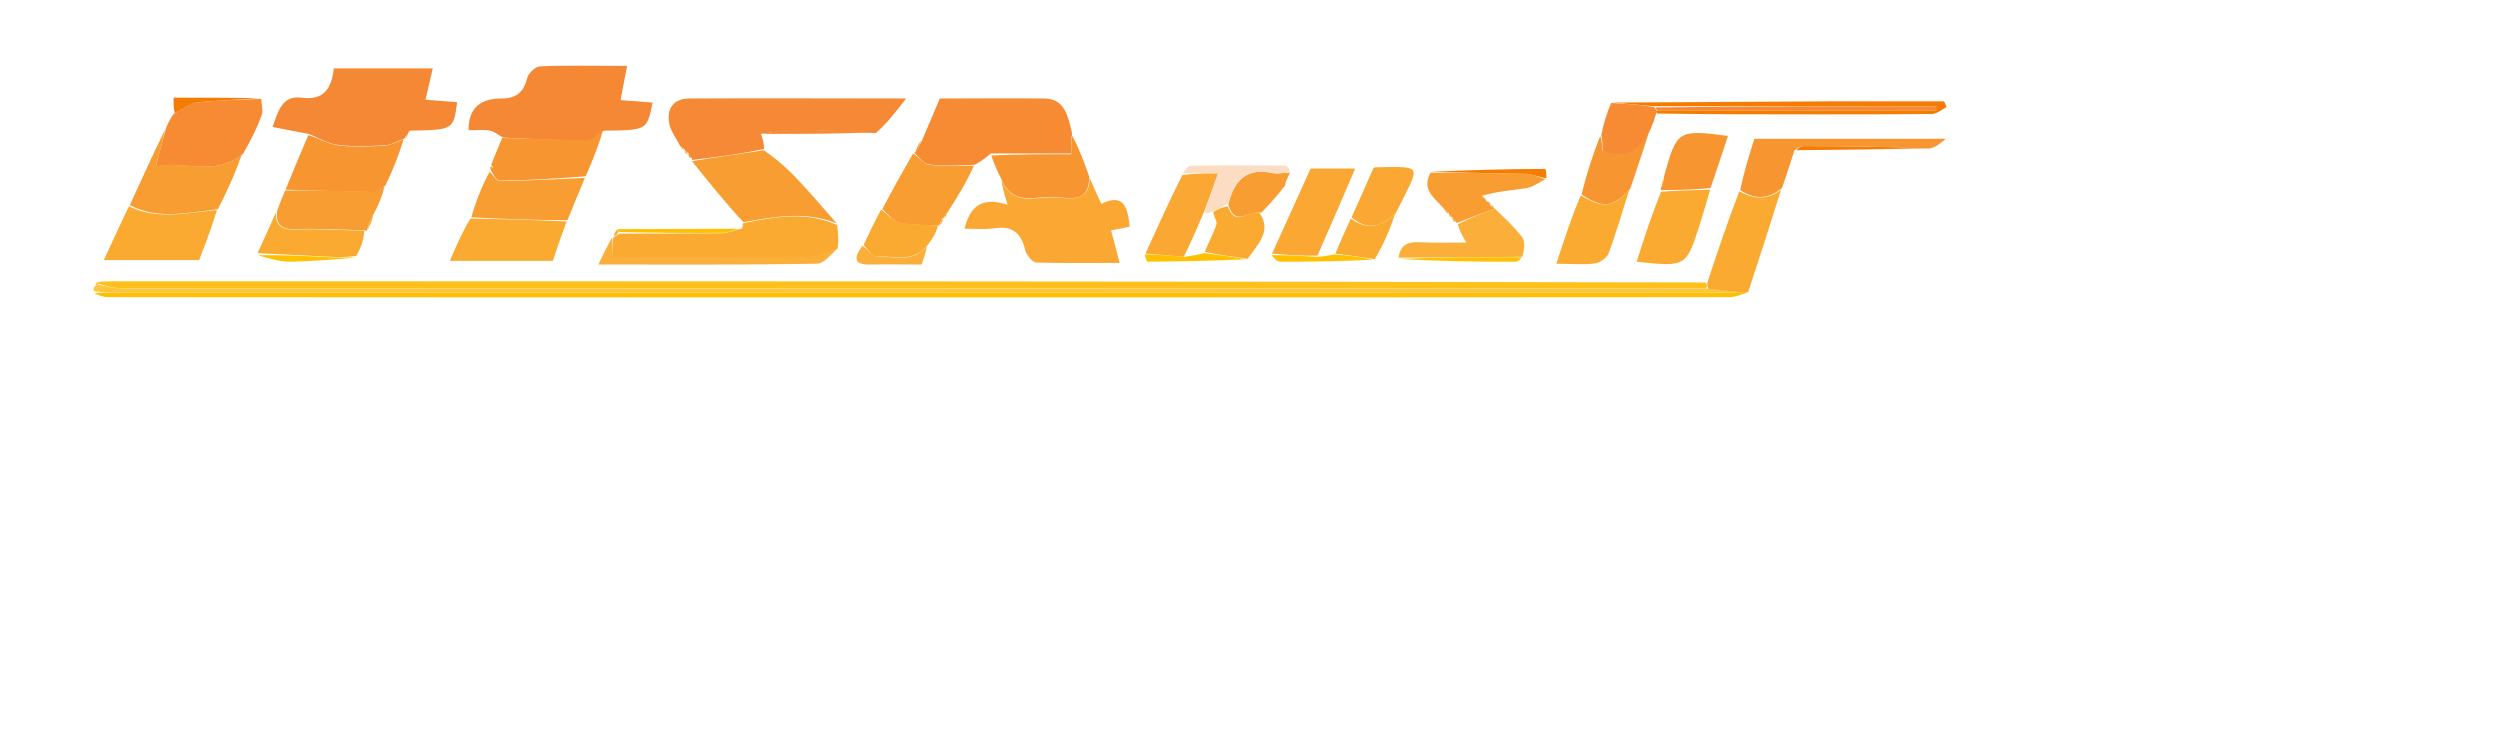 <svg width="302" height="90" viewBox="0 0 302 90" fill="none" xmlns="http://www.w3.org/2000/svg">
<path d="M11.998 34.023C12.537 34.023 13.125 33.974 13.664 33.974C77.707 33.974 141.75 33.974 206.038 34.121C206.283 34.465 206.283 34.662 206.038 34.859C142.191 34.859 78.589 34.859 14.987 34.859C13.958 34.859 12.978 34.564 11.998 34.318C11.949 34.219 11.998 34.023 11.998 34.023Z" fill="#FEC01A"/>
<path d="M37.288 16.176C35.867 15.93 34.495 15.635 32.927 15.34C33.613 13.374 34.103 11.505 36.406 11.8C39.003 12.144 40.032 10.866 40.326 8.26C44.295 8.26 48.166 8.26 52.282 8.26C51.988 9.489 51.743 10.62 51.4 12.046C52.821 12.144 53.997 12.243 55.222 12.341C54.781 15.684 54.781 15.684 49.538 15.783C49.097 16.127 48.999 16.422 48.901 16.717C48.901 16.717 48.901 16.668 48.754 16.766C47.921 17.11 47.235 17.504 46.5 17.553C44.638 17.651 42.727 17.75 40.865 17.504C39.64 17.405 38.464 16.619 37.288 16.176Z" fill="#F58835"/>
<path d="M60.759 16.619C60.22 16.324 59.73 15.881 59.191 15.783C58.358 15.635 57.476 15.734 56.594 15.734C56.594 12.833 58.26 11.899 60.563 11.899C62.425 11.899 63.258 11.112 63.699 9.391C63.846 8.801 64.728 8.014 65.267 8.014C68.648 7.867 72.078 7.965 75.753 7.965C75.459 9.489 75.214 10.719 74.969 12.095C76.39 12.194 77.615 12.292 78.84 12.39C78.154 15.734 78.154 15.734 73.009 15.783C72.078 16.225 71.539 17.012 71 17.012C67.619 17.012 64.189 16.766 60.759 16.619Z" fill="#F58835"/>
<path d="M82.168 17.651C81.728 16.766 81.041 15.881 80.846 14.947C80.502 13.177 81.335 11.899 83.246 11.899C91.724 11.849 100.2 11.899 109.461 11.899C108.089 13.669 107.109 14.947 105.786 16.078C102.258 15.832 99.025 15.734 95.79 15.734C94.516 15.734 93.194 16.029 91.919 16.176C92.115 16.668 92.263 17.159 92.311 17.995C89.323 18.634 86.431 18.979 83.59 19.323C83.59 19.323 83.59 19.274 83.59 19.126C83.442 18.88 83.296 18.831 83.148 18.733C83.148 18.733 83.198 18.634 83.198 18.536C83.001 18.339 82.855 18.29 82.707 18.192C82.707 18.192 82.757 18.143 82.707 18.044C82.463 17.848 82.316 17.749 82.168 17.651Z" fill="#F58935"/>
<path d="M111.421 16.864C112.107 15.291 112.744 13.718 113.528 11.899C117.399 11.899 121.76 11.849 126.121 11.899C128.62 11.899 129.012 14.013 129.502 16.078C129.404 17.012 129.404 17.7 129.404 18.536C126.121 18.536 122.887 18.536 119.702 18.536C119.163 18.979 118.624 19.421 117.742 19.913C115.684 19.962 113.92 20.109 112.205 19.864C111.568 19.765 110.98 18.929 110.392 18.389C110.392 18.389 110.441 18.438 110.588 18.389C110.98 17.897 111.176 17.356 111.421 16.864Z" fill="#F68B34"/>
<path d="M131.616 21.438C132.057 22.47 132.498 23.453 133.037 24.633C135.83 23.257 136.222 25.125 136.467 27.387C135.781 27.534 135.046 27.682 134.213 27.829C134.556 29.058 134.85 30.189 135.242 31.762C131.763 31.762 128.48 31.812 125.197 31.713C124.707 31.713 123.972 30.779 123.825 30.14C123.335 28.075 122.208 27.239 120.101 27.583C118.974 27.731 117.798 27.633 116.524 27.633C117.161 24.879 118.631 23.748 121.718 24.732C121.326 23.453 121.081 22.667 120.983 21.733C121.767 23.699 123.286 24.191 125.295 23.945C126.373 23.797 127.5 23.797 128.578 23.945C130.44 24.093 131.665 23.601 131.616 21.438Z" fill="#FAA734"/>
<path d="M89.47 27.633C89.47 27.633 89.568 27.534 89.715 27.584C89.813 27.436 89.764 27.288 89.715 27.19C89.715 27.19 89.617 27.092 89.813 26.944C93.733 26.158 97.506 25.518 101.132 27.19C101.23 28.075 101.328 28.96 101.181 30.042C99.907 30.534 98.878 31.074 97.849 31.074C90.548 31.173 83.247 31.124 75.946 31.124C75.26 31.124 74.623 31.025 73.937 30.976C73.986 30.042 74.035 29.354 74.084 28.665C74.084 28.665 74.084 28.714 74.182 28.665C74.427 28.469 74.525 28.37 74.868 28.223C79.131 28.223 83.198 28.223 87.265 28.174C88 28.124 88.735 27.829 89.47 27.633Z" fill="#FAAA30"/>
<path d="M211.091 35.351C210.405 35.548 209.67 35.892 208.984 35.892C143.667 35.941 78.35 35.941 13.082 35.892C12.445 35.892 11.759 35.646 11.416 35.4C12.739 35.302 13.768 35.351 14.846 35.351C78.203 35.351 141.511 35.351 204.868 35.351C206.779 35.351 208.69 35.302 210.748 35.302C210.895 35.351 210.993 35.351 211.091 35.351Z" fill="#FEC000"/>
<path d="M210.502 35.303C208.591 35.303 206.68 35.352 204.769 35.352C141.412 35.352 78.105 35.352 14.748 35.352C13.719 35.352 12.69 35.303 11.415 35.205C11.22 34.959 11.268 34.812 11.514 34.517C11.758 34.418 11.857 34.418 11.954 34.418C12.983 34.566 13.963 34.861 14.992 34.861C78.594 34.861 142.196 34.861 206.239 34.861C207.954 35.008 209.228 35.156 210.502 35.303Z" fill="#FEC53B"/>
<path d="M101.083 26.992C97.506 25.517 93.782 26.107 89.813 26.845C87.608 24.485 85.648 22.026 83.59 19.47C86.432 18.978 89.274 18.634 92.263 18.142C93.537 19.027 94.713 20.01 95.791 21.092C97.604 22.96 99.27 24.927 101.083 26.992Z" fill="#F89D31"/>
<path d="M20.041 15.538C20.237 14.997 20.482 14.456 20.972 13.768C22.05 13.178 22.834 12.489 23.667 12.391C26.264 12.096 28.91 12.047 31.556 11.948C31.605 12.637 31.801 13.374 31.605 13.915C31.066 15.439 30.331 16.914 29.351 18.586C25.872 21.438 22.295 19.373 18.816 20.11C19.306 18.193 19.698 16.865 20.041 15.538Z" fill="#F68B34"/>
<path d="M19.942 15.635C19.697 16.864 19.354 18.192 18.815 20.06C22.294 19.323 25.822 21.387 29.203 18.683C28.468 20.797 27.537 22.912 26.312 25.272C22.539 25.714 19.06 26.55 15.679 24.78C17.051 21.781 18.423 18.782 19.942 15.635Z" fill="#F89D31"/>
<path d="M15.578 24.927C19.057 26.599 22.536 25.714 26.211 25.37C25.623 27.287 24.888 29.303 24.055 31.417C20.527 31.417 16.852 31.417 12.54 31.417C13.618 29.106 14.549 27.041 15.578 24.927Z" fill="#FAAA30"/>
<path d="M37.243 16.324C38.468 16.668 39.644 17.405 40.82 17.553C42.682 17.799 44.593 17.7 46.455 17.602C47.19 17.553 47.876 17.16 48.758 16.815C48.219 18.585 47.533 20.405 46.553 22.42C45.965 22.814 45.622 23.207 45.328 23.207C41.702 23.158 38.125 23.01 34.499 22.912C35.381 20.749 36.263 18.585 37.243 16.324Z" fill="#F79531"/>
<path d="M68.45 26.747C67.862 28.369 67.274 29.991 66.784 31.516C62.717 31.516 58.748 31.516 54.338 31.516C55.171 29.598 55.857 27.976 56.837 26.402C60.904 26.451 64.677 26.599 68.45 26.747Z" fill="#FAAA30"/>
<path d="M210.651 35.352C209.23 35.204 207.956 35.057 206.437 34.909C206.241 34.712 206.241 34.516 206.241 34.172C207.466 30.435 208.691 26.797 210.112 23.109C211.974 24.142 213.591 24.142 215.159 22.912C213.885 26.993 212.562 31.074 211.19 35.253C210.994 35.352 210.896 35.352 210.651 35.352Z" fill="#FAAA30"/>
<path d="M153.664 30.633C155.232 27.241 156.751 23.799 158.319 20.357C159.887 20.357 161.602 20.357 163.709 20.357C162.141 23.996 160.72 27.339 159.152 30.879C157.192 30.928 155.428 30.781 153.664 30.633Z" fill="#FAA734"/>
<path d="M68.552 26.599C64.681 26.599 60.908 26.452 56.939 26.255C57.478 24.338 58.213 22.469 59.144 20.748C59.634 21.191 59.977 21.879 60.32 21.879C63.75 21.83 67.229 21.634 70.659 21.486C69.973 23.108 69.287 24.78 68.552 26.599Z" fill="#F89D31"/>
<path d="M110.301 18.537C111.036 18.98 111.624 19.815 112.261 19.914C113.976 20.11 115.691 20.012 117.651 20.012C116.818 21.881 115.74 23.7 114.417 25.715C114.123 26.06 114.025 26.207 113.976 26.355C113.976 26.355 113.976 26.305 113.829 26.355C113.633 26.699 113.535 26.994 113.437 27.289C113.437 27.289 113.437 27.24 113.241 27.24C111.526 27.141 110.007 27.24 108.586 26.895C107.851 26.699 107.263 25.814 106.577 25.273C107.753 23.011 108.978 20.848 110.301 18.537Z" fill="#F89D31"/>
<path d="M70.754 21.29C67.226 21.585 63.747 21.781 60.317 21.83C59.974 21.83 59.631 21.142 59.288 20.552C59.239 20.355 59.239 20.355 59.337 20.355C59.484 20.306 59.533 20.257 59.582 20.208C59.484 20.11 59.435 20.011 59.337 19.913C59.729 18.88 60.17 17.848 60.66 16.668C64.188 16.717 67.618 16.914 71.048 16.914C71.587 16.914 72.126 16.127 72.861 15.685C72.322 17.553 71.587 19.372 70.754 21.29Z" fill="#F79531"/>
<path d="M131.564 21.29C131.613 23.65 130.437 24.093 128.526 23.896C127.448 23.748 126.321 23.748 125.243 23.896C123.234 24.142 121.715 23.65 120.931 21.536C120.441 20.651 120.098 19.815 119.755 18.782C122.94 18.635 126.125 18.635 129.408 18.635C129.408 17.799 129.408 17.111 129.506 16.373C130.29 17.799 130.927 19.471 131.564 21.29Z" fill="#F79531"/>
<path d="M206.582 22.912C206.19 24.289 205.798 25.666 205.357 27.042C203.691 32.254 203.691 32.254 197.713 31.615C198.595 28.763 199.526 26.01 200.653 23.158C202.76 23.011 204.671 22.962 206.582 22.912Z" fill="#FAAA30"/>
<path d="M34.445 23.011C38.12 22.962 41.746 23.109 45.323 23.159C45.617 23.159 45.96 22.765 46.45 22.519C46.205 23.503 45.862 24.535 45.176 25.764C44.686 26.551 44.49 27.19 44.343 27.829C44.343 27.829 44.343 27.928 44.098 27.829C41.109 27.731 38.365 27.584 35.621 27.682C33.955 27.731 33.318 27.092 33.465 25.518C33.71 24.781 34.053 23.945 34.445 23.011Z" fill="#F89D31"/>
<path d="M215.259 22.716C213.593 24.092 212.025 24.141 210.212 22.961C210.653 20.847 211.29 18.782 211.927 16.766C219.522 16.766 226.921 16.766 235.055 16.766C234.173 17.504 233.781 17.799 233.046 17.946C227.754 17.701 222.756 17.651 217.758 17.651C217.415 17.651 217.072 17.995 216.778 18.143C216.288 19.618 215.847 21.093 215.259 22.716Z" fill="#F79531"/>
<path d="M180.563 25.174C181.69 26.304 182.915 27.386 183.846 28.615C184.287 29.156 184.14 30.139 183.895 31.024C178.652 31.074 173.801 31.123 168.95 31.123C169.146 29.648 169.979 29.205 171.4 29.254C173.213 29.353 174.977 29.304 177.133 29.304C176.643 28.468 176.3 27.878 176.104 27.091C177.721 26.255 179.142 25.714 180.563 25.174Z" fill="#FBAE3A"/>
<path d="M196.83 22.912C195.997 25.469 195.262 28.075 194.331 30.582C194.135 31.123 193.302 31.713 192.714 31.812C191.342 32.008 189.872 31.861 188.01 31.861C188.941 28.96 189.823 26.305 190.95 23.601C193.694 25.223 194.87 25.076 196.83 22.912Z" fill="#FAAA30"/>
<path d="M138.372 30.631C139.793 27.533 141.166 24.436 142.832 21.142C144.351 20.945 145.624 20.945 147.143 20.945C146.457 22.863 145.968 24.288 145.331 25.862C144.547 27.632 143.86 29.353 142.978 31.024C141.263 30.877 139.793 30.729 138.372 30.631Z" fill="#FAA734"/>
<path d="M180.564 25.173C179.143 25.713 177.722 26.254 176.105 26.893C175.909 26.943 175.909 26.943 175.909 26.795C175.762 26.599 175.615 26.5 175.468 26.451C175.468 26.451 175.468 26.353 175.468 26.254C175.321 26.107 175.174 26.009 175.027 25.91C175.027 25.91 175.076 25.861 175.027 25.763C174.831 25.566 174.684 25.468 174.537 25.369C173.508 23.993 171.597 23.058 172.822 20.846C176.84 20.895 180.613 20.895 184.337 20.993C185.121 20.993 185.905 21.436 186.689 21.633C185.954 22.026 185.219 22.567 184.435 22.714C182.622 23.009 180.809 23.108 179.045 23.648C179.29 24.042 179.437 24.14 179.584 24.189C179.584 24.189 179.486 24.189 179.535 24.288C179.78 24.484 179.927 24.583 180.074 24.632C180.074 24.632 179.976 24.73 180.025 24.828C180.221 25.025 180.368 25.074 180.564 25.173Z" fill="#F89D31"/>
<path d="M206.632 22.714C204.672 22.91 202.761 22.96 200.703 22.96C200.556 22.812 200.556 22.714 200.752 22.468C200.948 22.025 200.997 21.73 200.997 21.435C200.997 21.337 200.997 21.288 201.046 21.19C202.565 15.732 202.712 15.634 208.739 16.42C208.053 18.535 207.367 20.55 206.632 22.714Z" fill="#F79531"/>
<path d="M33.317 25.714C33.317 27.14 33.905 27.779 35.571 27.73C38.315 27.631 41.059 27.779 43.999 27.877C43.95 28.91 43.656 29.844 43.019 30.925C41.745 31.073 40.814 31.073 39.834 31.024C36.943 30.876 34.003 30.729 31.112 30.581C31.847 29.008 32.533 27.434 33.317 25.714Z" fill="#FAAA30"/>
<path d="M196.93 22.814C194.823 25.075 193.696 25.223 191.05 23.502C191.638 21.093 192.373 18.782 193.304 16.422C193.549 17.012 193.549 17.7 193.549 18.192C196.489 19.47 198.057 17.995 199.282 15.685C198.547 18.045 197.763 20.355 196.93 22.814Z" fill="#F79531"/>
<path d="M163.265 26.255C164.147 24.289 165.029 22.371 165.911 20.306C165.911 20.306 166.058 20.208 166.205 20.208C172.134 20.11 171.546 19.814 168.606 25.764C166.646 27.632 165.029 27.73 163.265 26.255Z" fill="#FAA734"/>
<path d="M194.774 12.39C203.594 12.341 212.414 12.292 221.283 12.242C225.791 12.242 230.348 12.242 234.856 12.242C234.954 12.488 235.052 12.685 235.15 12.931C234.562 13.226 233.974 13.767 233.386 13.767C228.927 13.816 224.468 13.816 220.009 13.816C213.492 13.816 206.975 13.816 200.213 13.717C199.968 13.521 199.968 13.422 200.213 13.324C211.581 13.324 222.753 13.324 233.876 13.324C233.876 13.177 233.876 12.98 233.876 12.832C222.557 12.832 211.287 12.832 199.723 12.832C198.008 12.685 196.391 12.537 194.774 12.39Z" fill="#F57C01"/>
<path d="M106.429 25.321C107.213 25.812 107.801 26.697 108.585 26.845C110.006 27.189 111.574 27.091 113.289 27.238C113.142 27.976 112.75 28.713 112.064 29.598C110.153 31.909 107.85 30.827 105.841 30.975C105.351 31.024 104.812 30.09 104.322 29.598C104.959 28.221 105.645 26.796 106.429 25.321Z" fill="#FAAA30"/>
<path d="M152.147 25.714C153.715 27.976 151.853 29.549 150.726 31.27C148.815 30.975 147.149 30.778 145.532 30.434C146.022 29.205 146.61 28.172 146.953 27.091C147.051 26.746 146.659 26.206 146.561 25.616C147.198 25.222 147.737 24.976 148.325 24.927C149.256 27.582 150.922 25.271 152.147 25.714Z" fill="#FAAA30"/>
<path d="M194.627 12.439C196.391 12.537 197.959 12.636 199.821 12.931C200.017 13.127 200.066 13.226 200.066 13.324C200.066 13.422 200.066 13.521 200.066 13.717C199.87 14.406 199.674 14.947 199.38 15.635C198.106 18.044 196.538 19.519 193.598 18.241C193.598 17.7 193.598 17.061 193.451 16.274C193.696 14.947 194.088 13.717 194.627 12.439Z" fill="#F68B34"/>
<path d="M73.939 28.663C74.037 29.253 73.988 29.942 73.939 30.876C74.625 30.925 75.262 31.023 75.948 31.023C83.249 31.023 90.55 31.073 97.851 30.974C98.88 30.974 99.909 30.433 101.134 30.089C100.399 30.679 99.566 31.859 98.635 31.859C89.962 32.007 81.289 31.957 72.273 31.957C72.861 30.728 73.351 29.745 73.939 28.663Z" fill="#FBAE3A"/>
<path d="M152.343 25.715C150.922 25.272 149.256 27.583 148.374 24.731C149.109 21.634 150.726 20.257 153.715 20.896C154.401 21.044 155.136 20.847 155.822 20.847C155.724 21.044 155.626 21.29 155.43 21.732C155.234 22.125 155.234 22.273 155.234 22.421C154.352 23.551 153.421 24.633 152.343 25.715Z" fill="#F89D31"/>
<path d="M155.872 20.701C155.088 20.897 154.353 21.045 153.716 20.897C150.727 20.258 149.159 21.635 148.375 24.536C147.787 24.929 147.248 25.224 146.415 25.617C145.925 25.765 145.68 25.765 145.484 25.716C145.974 24.241 146.513 22.815 147.15 20.897C145.631 20.897 144.357 20.897 142.887 20.946C143.083 20.651 143.475 20.012 143.867 20.012C147.689 19.963 151.462 19.963 155.284 20.012C155.48 20.012 155.676 20.356 155.872 20.701Z" fill="#FDDCC4"/>
<path d="M163.173 26.403C165.035 27.731 166.652 27.583 168.514 25.862C167.926 27.681 167.142 29.501 166.064 31.32C164.3 31.025 162.781 30.828 161.311 30.631C161.899 29.255 162.487 27.878 163.173 26.403Z" fill="#FAAA30"/>
<path d="M186.788 21.537C185.857 21.389 185.073 20.996 184.289 20.996C180.565 20.897 176.792 20.897 172.921 20.75C177.38 20.553 182.035 20.406 186.641 20.406C186.739 20.357 186.837 21.094 186.788 21.537Z" fill="#F57C01"/>
<path d="M145.482 30.581C147.099 30.778 148.765 30.974 150.529 31.319C146.658 31.515 142.689 31.564 138.671 31.614C138.524 31.614 138.328 31.122 138.279 30.729C139.798 30.729 141.268 30.876 143.13 31.024C144.159 30.876 144.845 30.729 145.482 30.581Z" fill="#FEC000"/>
<path d="M104.176 29.698C104.813 30.042 105.352 30.976 105.842 30.976C107.851 30.878 110.154 31.91 111.967 29.698C111.869 30.386 111.624 31.123 111.33 31.959C109.223 31.959 107.165 31.91 105.156 31.959C103.196 32.008 103.049 31.222 104.176 29.698Z" fill="#FBAE3A"/>
<path d="M31.355 11.849C28.954 12.045 26.308 12.095 23.711 12.39C22.878 12.488 22.094 13.176 21.114 13.668C20.967 13.127 20.967 12.537 20.967 11.8C24.348 11.8 27.729 11.8 31.355 11.849Z" fill="#F57C01"/>
<path d="M217.017 18.143C217.115 17.996 217.458 17.652 217.801 17.652C222.799 17.652 227.748 17.75 232.893 17.898C227.748 18.045 222.456 18.094 217.017 18.143Z" fill="#F57C01"/>
<path d="M169.001 31.272C173.803 31.075 178.703 31.075 183.799 31.075C183.701 31.272 183.407 31.616 183.064 31.616C178.36 31.616 173.705 31.567 169.001 31.272Z" fill="#FEC000"/>
<path d="M89.23 27.633C88.691 27.83 87.956 28.125 87.221 28.125C83.154 28.174 79.136 28.125 74.824 28.026C74.628 27.928 74.628 27.682 74.628 27.682C79.479 27.682 84.232 27.633 89.23 27.633Z" fill="#FEC000"/>
<path d="M92.125 16.176C93.203 15.98 94.477 15.685 95.8 15.685C99.034 15.685 102.268 15.783 105.649 15.98C101.288 16.176 96.78 16.176 92.125 16.176Z" fill="#F68B34"/>
<path d="M161.155 30.73C162.772 30.828 164.242 31.025 165.859 31.369C162.184 31.566 158.411 31.615 154.638 31.615C154.295 31.615 153.903 31.221 153.609 30.828C155.422 30.779 157.186 30.926 159.146 31.025C159.93 30.976 160.518 30.877 161.155 30.73Z" fill="#FEC000"/>
<path d="M31.163 30.828C34.103 30.779 36.994 30.926 39.934 31.074C40.865 31.123 41.845 31.074 43.021 31.123C40.571 31.319 37.827 31.565 35.132 31.614C33.76 31.614 32.437 31.221 31.163 30.828Z" fill="#FEC000"/>
<path d="M44.436 27.731C44.485 27.19 44.681 26.551 45.073 25.862C45.024 26.452 44.779 27.042 44.436 27.731Z" fill="#FAAA30"/>
<path d="M111.277 16.963C111.179 17.356 110.983 17.897 110.591 18.438C110.64 17.995 110.885 17.553 111.277 16.963Z" fill="#F89D31"/>
<path d="M200.949 21.582C200.998 21.779 200.998 22.074 200.851 22.418C200.753 22.172 200.802 21.927 200.949 21.582Z" fill="#FAAA30"/>
<path d="M113.586 27.189C113.537 26.992 113.635 26.697 113.88 26.353C113.929 26.599 113.831 26.845 113.586 27.189Z" fill="#FAAA30"/>
<path d="M48.997 16.667C48.997 16.471 49.046 16.176 49.34 15.832C49.389 16.028 49.242 16.274 48.997 16.667Z" fill="#F79531"/>
<path d="M74.534 27.732C74.681 27.732 74.681 27.929 74.681 28.076C74.583 28.322 74.436 28.421 74.191 28.568C74.142 28.273 74.289 28.027 74.534 27.732Z" fill="#FBAE3A"/>
<path d="M89.718 27.288C89.816 27.337 89.865 27.484 89.767 27.632C89.669 27.632 89.669 27.386 89.718 27.288Z" fill="#F89D31"/>
<path d="M82.219 17.798C82.317 17.749 82.464 17.847 82.66 18.093C82.562 18.093 82.415 17.995 82.219 17.798Z" fill="#F89D31"/>
<path d="M11.956 34.32C11.858 34.419 11.809 34.419 11.564 34.419C11.515 34.271 11.613 34.123 11.858 34.025C12.005 34.025 11.956 34.222 11.956 34.32Z" fill="#FEC64D"/>
<path d="M82.666 18.29C82.764 18.241 82.911 18.34 83.107 18.585C83.009 18.634 82.862 18.536 82.666 18.29Z" fill="#F89D31"/>
<path d="M180.513 25.075C180.415 25.124 180.268 25.026 180.072 24.829C180.17 24.731 180.317 24.829 180.513 25.075Z" fill="#FBAE3A"/>
<path d="M175.469 26.501C175.567 26.452 175.763 26.55 175.861 26.747C175.714 26.895 175.616 26.796 175.469 26.501Z" fill="#FBAE3A"/>
<path d="M83.16 18.831C83.307 18.782 83.454 18.88 83.601 19.076C83.405 19.126 83.307 19.027 83.16 18.831Z" fill="#F89D31"/>
<path d="M175.028 26.009C175.126 25.96 175.273 26.058 175.469 26.255C175.322 26.304 175.224 26.206 175.028 26.009Z" fill="#FBAE3A"/>
<path d="M59.291 20.109C59.438 20.109 59.487 20.208 59.585 20.306C59.536 20.355 59.487 20.404 59.34 20.404C59.193 20.404 59.193 20.208 59.291 20.109Z" fill="#F89D31"/>
<path d="M114.12 26.304C114.071 26.206 114.12 26.059 114.316 25.813C114.365 25.96 114.316 26.108 114.12 26.304Z" fill="#FAAA30"/>
<path d="M155.327 22.37C155.229 22.272 155.229 22.174 155.376 21.928C155.523 21.977 155.474 22.124 155.327 22.37Z" fill="#FDDCC4"/>
<path d="M179.535 24.091C179.437 24.14 179.29 24.091 179.045 23.845C179.143 23.796 179.339 23.894 179.535 24.091Z" fill="#FBAE3A"/>
<path d="M180.024 24.582C179.926 24.631 179.779 24.533 179.583 24.337C179.73 24.287 179.828 24.337 180.024 24.582Z" fill="#FBAE3A"/>
<path d="M174.539 25.469C174.637 25.419 174.784 25.518 174.98 25.764C174.882 25.813 174.735 25.714 174.539 25.469Z" fill="#FBAE3A"/>
<path d="M200.261 13.324C200.016 13.225 200.016 13.176 200.016 12.979C211.335 12.832 222.605 12.832 233.924 12.832C233.924 12.979 233.924 13.176 233.924 13.324C222.801 13.274 211.629 13.274 200.261 13.324Z" fill="#F58935"/>
</svg>

